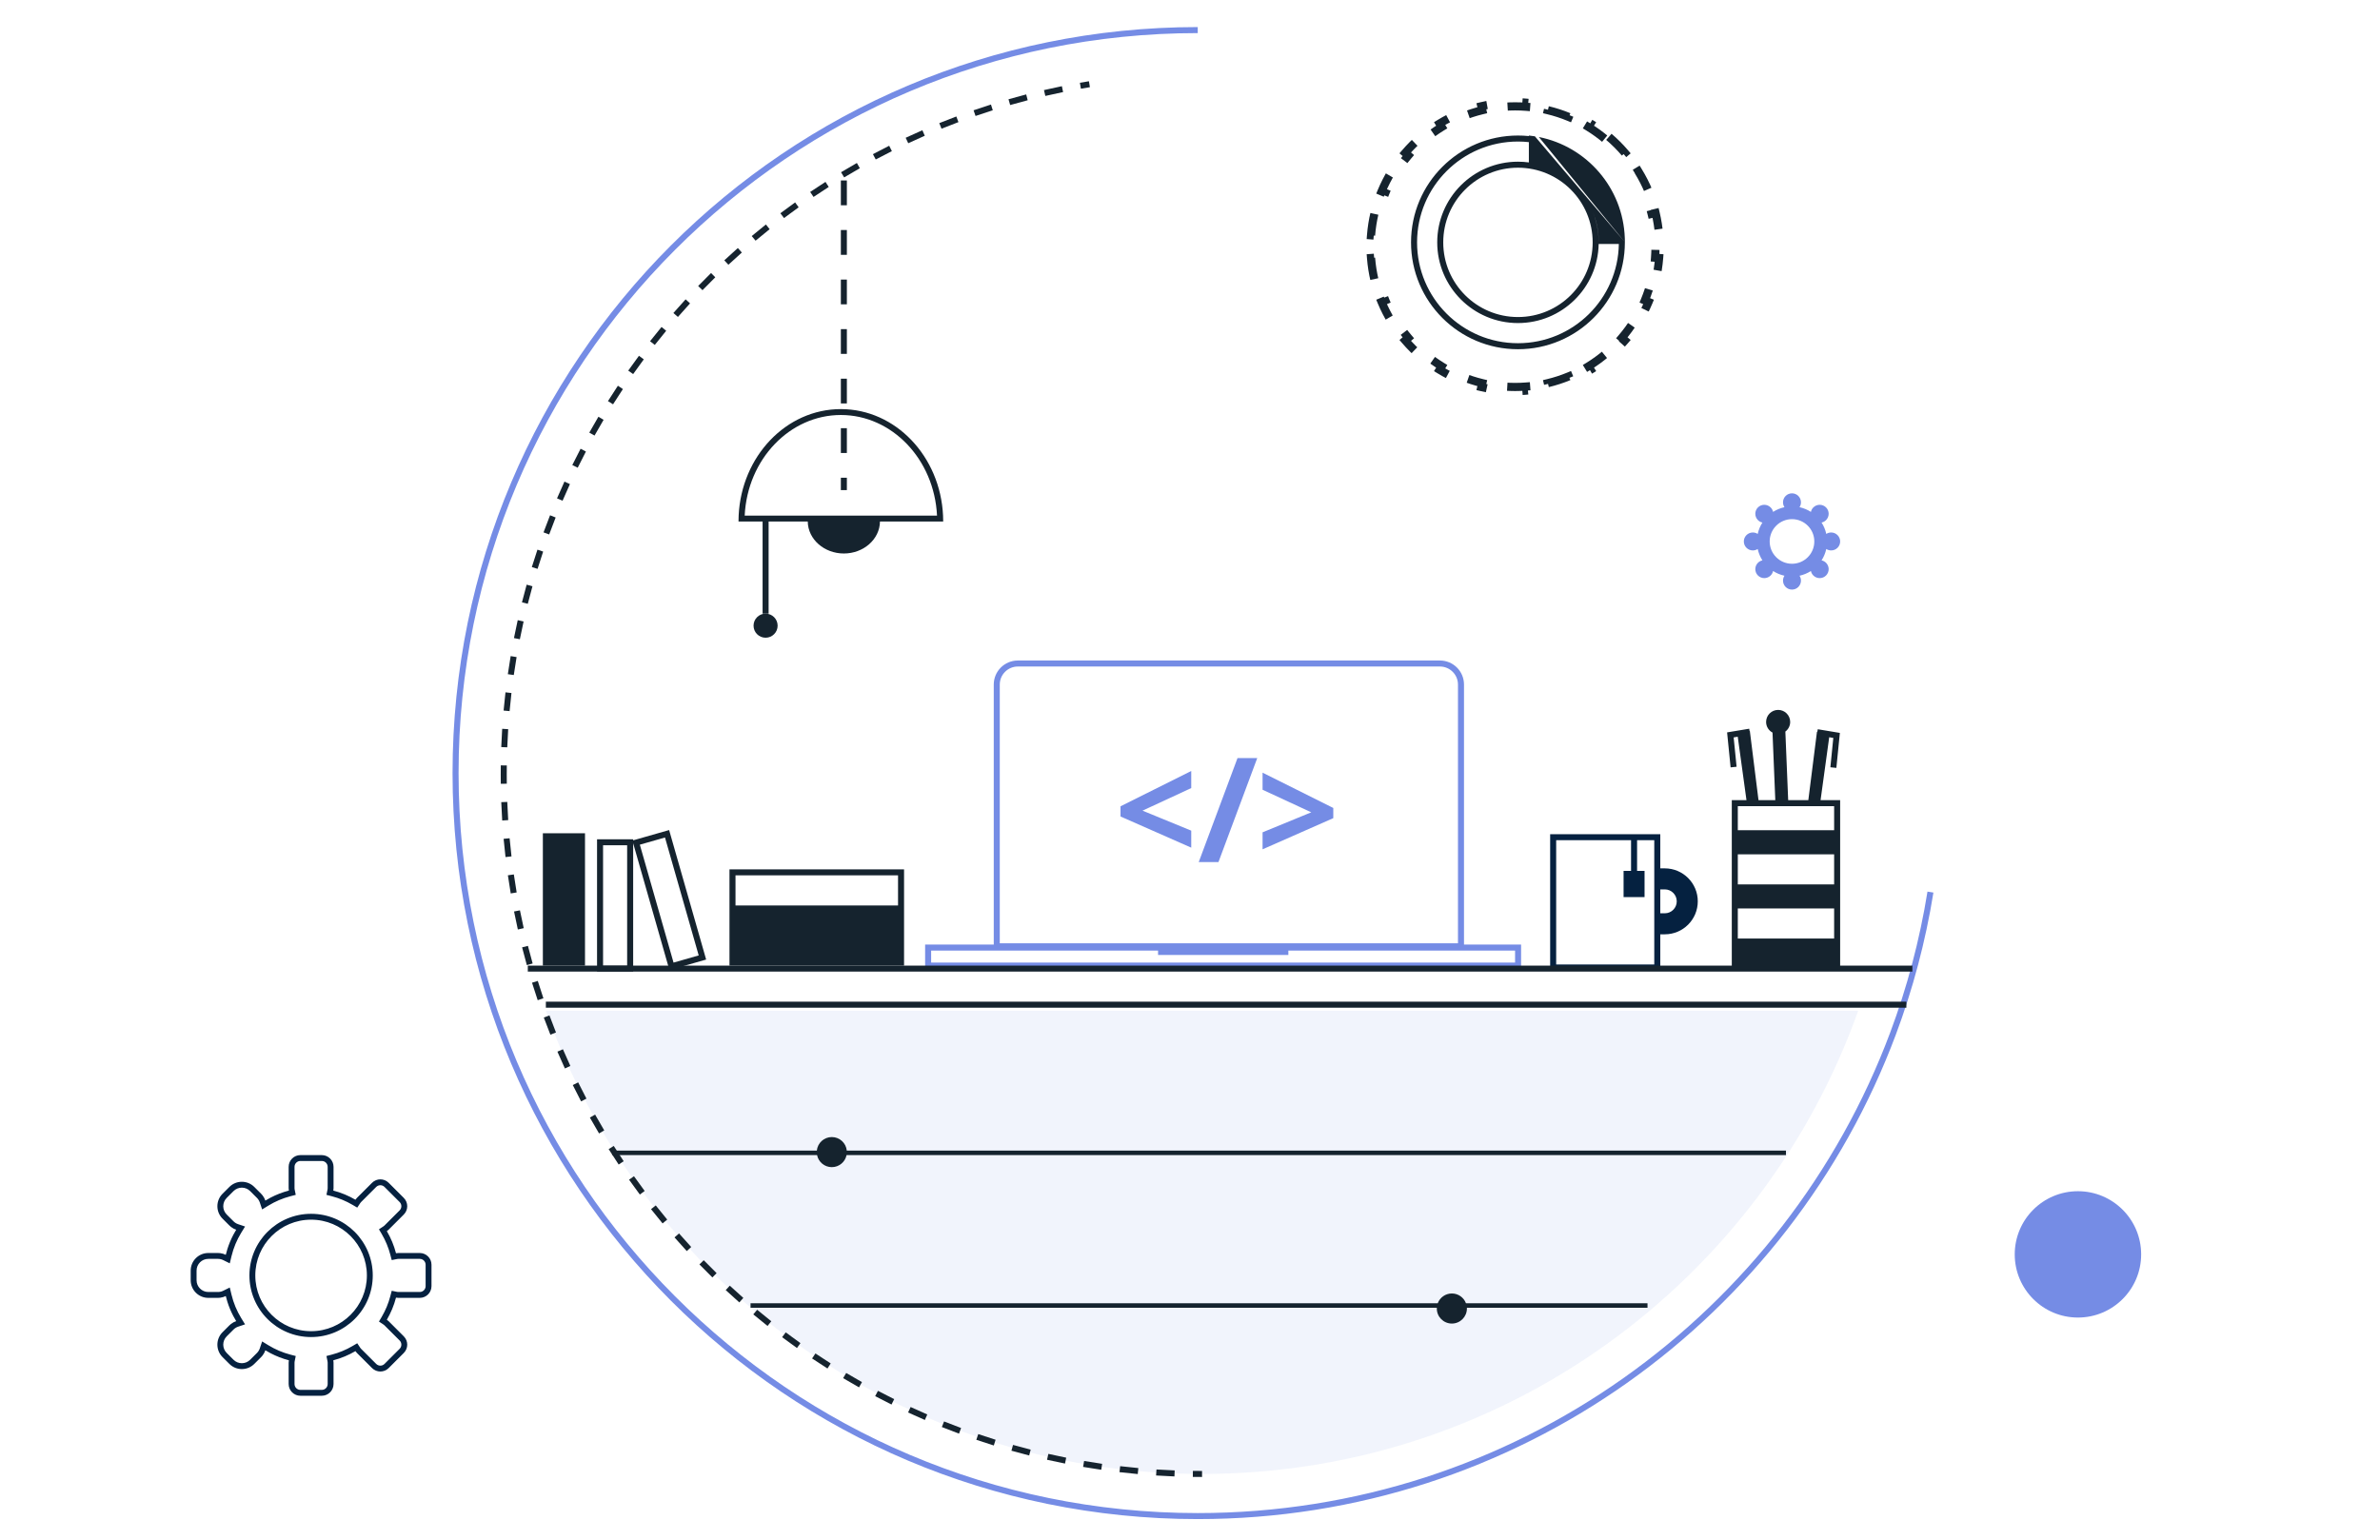 <svg width="292" height="189" viewBox="0 0 292 189" fill="none" xmlns="http://www.w3.org/2000/svg">
<path d="M197.394 16.795C198.1 17.398 198.758 18.055 199.361 18.761L198.982 19.086C199.567 19.77 200.1 20.5 200.573 21.27L200.998 21.009C201.482 21.796 201.905 22.624 202.263 23.486L201.803 23.678C202.145 24.504 202.426 25.362 202.638 26.247L203.122 26.131C203.335 27.022 203.483 27.939 203.556 28.877V28.878L203.058 28.916C203.092 29.362 203.11 29.814 203.11 30.27C203.11 30.725 203.092 31.177 203.058 31.623L203.556 31.661C203.483 32.599 203.335 33.516 203.122 34.407L202.638 34.292C202.426 35.177 202.145 36.035 201.803 36.861L202.263 37.052C201.905 37.914 201.482 38.742 200.998 39.529L200.573 39.269C200.1 40.039 199.567 40.769 198.982 41.453L199.361 41.777C198.758 42.483 198.1 43.14 197.394 43.743L197.07 43.364C196.386 43.949 195.655 44.481 194.884 44.954L195.145 45.379C194.357 45.862 193.529 46.285 192.667 46.643L192.477 46.183C191.651 46.525 190.792 46.805 189.907 47.017L190.022 47.501C189.131 47.714 188.214 47.861 187.275 47.934L187.237 47.435C186.791 47.47 186.339 47.488 185.884 47.488C185.428 47.488 184.977 47.47 184.531 47.435L184.492 47.934C183.554 47.861 182.637 47.714 181.745 47.501L181.861 47.017C180.976 46.805 180.117 46.525 179.291 46.183L179.1 46.643C178.238 46.285 177.41 45.862 176.623 45.379L176.884 44.954C176.113 44.481 175.383 43.949 174.698 43.364L174.373 43.743C173.667 43.14 173.01 42.483 172.406 41.777L172.786 41.453C172.201 40.769 171.669 40.039 171.195 39.269L170.77 39.529C170.286 38.742 169.862 37.914 169.504 37.052L169.966 36.861C169.623 36.035 169.343 35.177 169.131 34.292L168.645 34.407C168.431 33.516 168.285 32.598 168.212 31.66L168.711 31.623C168.676 31.177 168.658 30.725 168.658 30.27C168.658 29.814 168.676 29.362 168.711 28.916L168.212 28.878C168.285 27.94 168.431 27.022 168.645 26.131L169.131 26.247C169.343 25.362 169.623 24.504 169.966 23.678L169.504 23.486C169.862 22.624 170.286 21.796 170.77 21.009L171.195 21.27C171.669 20.5 172.201 19.77 172.786 19.086L172.406 18.761C173.01 18.055 173.667 17.398 174.373 16.795L174.698 17.175C175.383 16.59 176.113 16.058 176.884 15.585L176.623 15.159C177.41 14.676 178.238 14.253 179.1 13.896L179.291 14.356C180.117 14.014 180.976 13.734 181.861 13.523L181.745 13.037C182.637 12.824 183.554 12.677 184.492 12.604L184.531 13.104C184.977 13.069 185.428 13.051 185.884 13.051C186.339 13.051 186.791 13.069 187.237 13.104L187.275 12.604C188.214 12.677 189.131 12.824 190.022 13.037L189.907 13.523C190.792 13.734 191.651 14.014 192.477 14.356L192.667 13.896C193.529 14.253 194.357 14.676 195.145 15.159L194.884 15.585C195.655 16.058 196.386 16.59 197.07 17.175L197.394 16.795Z" stroke="#15232E" stroke-dasharray="3 3"/>
<path opacity="0.1" d="M66.973 124.031C78.778 157.166 110.366 180.879 147.478 180.879C184.59 180.879 216.177 157.166 227.983 124.031L66.973 124.031Z" fill="#758CE5"/>
<path fill-rule="evenodd" clip-rule="evenodd" d="M146.95 4.061C96.865 4.061 56.262 44.716 56.262 94.869C56.262 145.022 96.865 185.678 146.95 185.678C185.845 185.678 219.023 161.158 231.905 126.711C233.973 121.182 235.518 115.396 236.48 109.415L237.209 109.532C236.24 115.562 234.682 121.395 232.597 126.97C219.611 161.695 186.164 186.416 146.95 186.416C96.456 186.416 55.523 145.428 55.523 94.869C55.523 44.31 96.456 3.322 146.95 3.322V4.061Z" fill="#758CE5"/>
<path fill-rule="evenodd" clip-rule="evenodd" d="M132.489 10.159C132.859 10.094 133.229 10.031 133.6 9.971L133.719 10.699C133.351 10.759 132.984 10.821 132.617 10.886L132.489 10.159ZM128.084 11.054C128.813 10.886 129.546 10.727 130.282 10.577L130.429 11.3C129.699 11.449 128.973 11.607 128.25 11.773L128.084 11.054ZM123.732 12.18C124.452 11.973 125.176 11.776 125.903 11.588L126.088 12.302C125.367 12.489 124.65 12.684 123.936 12.889L123.732 12.18ZM119.447 13.533C120.154 13.289 120.865 13.054 121.581 12.828L121.803 13.532C121.094 13.756 120.389 13.989 119.688 14.231L119.447 13.533ZM115.238 15.11C115.932 14.829 116.629 14.557 117.331 14.294L117.59 14.986C116.894 15.246 116.203 15.516 115.516 15.794L115.238 15.11ZM111.117 16.907C111.795 16.59 112.478 16.282 113.165 15.982L113.46 16.659C112.779 16.956 112.102 17.262 111.43 17.576L111.117 16.907ZM107.097 18.918C107.758 18.566 108.423 18.222 109.094 17.886L109.424 18.546C108.76 18.879 108.1 19.22 107.445 19.569L107.097 18.918ZM103.188 21.136C103.829 20.75 104.476 20.371 105.129 20.001L105.493 20.643C104.847 21.01 104.205 21.385 103.569 21.769L103.188 21.136ZM99.4 23.556C100.021 23.136 100.647 22.725 101.278 22.321L101.676 22.943C101.05 23.343 100.429 23.751 99.814 24.167L99.4 23.556ZM95.744 26.169C96.342 25.718 96.945 25.274 97.555 24.839L97.985 25.439C97.38 25.871 96.782 26.311 96.189 26.758L95.744 26.169ZM92.228 28.969C92.802 28.488 93.382 28.013 93.968 27.547L94.428 28.124C93.847 28.587 93.272 29.057 92.704 29.535L92.228 28.969ZM88.863 31.948C89.411 31.437 89.966 30.933 90.526 30.437L91.016 30.99C90.46 31.482 89.91 31.982 89.367 32.488L88.863 31.948ZM85.657 35.097C86.178 34.559 86.705 34.027 87.24 33.502L87.757 34.029C87.228 34.549 86.705 35.076 86.188 35.61L85.657 35.097ZM82.619 38.409C83.111 37.844 83.61 37.285 84.117 36.733L84.661 37.232C84.159 37.779 83.664 38.333 83.176 38.893L82.619 38.409ZM79.756 41.873C80.218 41.283 80.688 40.699 81.165 40.122L81.734 40.592C81.261 41.165 80.796 41.743 80.337 42.328L79.756 41.873ZM77.077 45.481C77.508 44.868 77.947 44.261 78.393 43.659L78.986 44.099C78.544 44.695 78.109 45.297 77.681 45.905L77.077 45.481ZM74.59 49.223C74.988 48.588 75.394 47.959 75.809 47.336L76.424 47.745C76.013 48.362 75.61 48.986 75.215 49.615L74.59 49.223ZM72.3 53.09C72.665 52.435 73.038 51.786 73.419 51.142L74.055 51.518C73.677 52.157 73.307 52.8 72.945 53.449L72.3 53.09ZM70.215 57.071C70.546 56.398 70.885 55.73 71.232 55.067L71.886 55.409C71.542 56.066 71.206 56.729 70.879 57.396L70.215 57.071ZM68.341 61.156C68.636 60.466 68.94 59.781 69.252 59.1L69.924 59.408C69.614 60.083 69.313 60.762 69.021 61.446L68.341 61.156ZM66.685 65.332C66.943 64.628 67.21 63.928 67.486 63.232L68.173 63.505C67.899 64.194 67.634 64.888 67.378 65.586L66.685 65.332ZM65.249 69.589C65.47 68.873 65.7 68.16 65.939 67.452L66.639 67.688C66.402 68.39 66.174 69.096 65.955 69.807L65.249 69.589ZM64.039 73.916C64.222 73.19 64.414 72.467 64.615 71.747L65.327 71.946C65.127 72.659 64.937 73.376 64.755 74.097L64.039 73.916ZM63.057 78.302C63.202 77.566 63.356 76.833 63.519 76.104L64.24 76.265C64.078 76.988 63.925 77.714 63.782 78.444L63.057 78.302ZM62.306 82.733C62.412 81.989 62.528 81.249 62.653 80.512L63.381 80.635C63.257 81.366 63.142 82.1 63.037 82.837L62.306 82.733ZM61.786 87.197C61.853 86.448 61.931 85.702 62.017 84.959L62.751 85.044C62.665 85.781 62.589 86.521 62.522 87.264L61.786 87.197ZM61.498 91.679C61.527 90.928 61.566 90.18 61.613 89.434L62.35 89.481C62.303 90.221 62.265 90.963 62.236 91.707L61.498 91.679ZM61.434 95.051C61.434 94.675 61.436 94.299 61.441 93.924L62.179 93.933C62.175 94.305 62.172 94.678 62.172 95.051C62.172 95.426 62.175 95.8 62.179 96.174L61.441 96.183C61.436 95.806 61.434 95.429 61.434 95.051ZM61.615 100.688C61.566 99.94 61.528 99.189 61.499 98.436L62.237 98.408C62.266 99.154 62.304 99.899 62.352 100.64L61.615 100.688ZM62.021 105.177C61.934 104.433 61.857 103.685 61.789 102.934L62.524 102.868C62.592 103.612 62.668 104.353 62.755 105.092L62.021 105.177ZM62.661 109.64C62.535 108.9 62.419 108.158 62.312 107.412L63.043 107.307C63.149 108.046 63.264 108.783 63.389 109.516L62.661 109.64ZM63.534 114.063C63.369 113.331 63.214 112.595 63.068 111.855L63.792 111.713C63.937 112.445 64.091 113.175 64.254 113.901L63.534 114.063ZM64.637 118.434C64.434 117.711 64.241 116.984 64.056 116.253L64.772 116.073C64.955 116.797 65.147 117.518 65.349 118.235L64.637 118.434ZM65.97 122.741C65.729 122.029 65.497 121.313 65.274 120.594L65.98 120.376C66.201 121.089 66.43 121.799 66.669 122.504L65.97 122.741ZM67.527 126.972C67.249 126.274 66.98 125.571 66.719 124.865L67.413 124.61C67.671 125.31 67.937 126.007 68.213 126.699L67.527 126.972ZM69.304 131.115C68.99 130.433 68.684 129.746 68.388 129.054L69.066 128.763C69.361 129.449 69.663 130.13 69.975 130.806L69.304 131.115ZM71.296 135.159C70.947 134.494 70.606 133.825 70.273 133.15L70.936 132.824C71.266 133.493 71.604 134.157 71.95 134.816L71.296 135.159ZM73.498 139.093C73.114 138.448 72.739 137.797 72.371 137.141L73.016 136.78C73.38 137.431 73.752 138.076 74.133 138.716L73.498 139.093ZM75.903 142.907C75.486 142.283 75.076 141.652 74.676 141.016L75.3 140.623C75.698 141.253 76.103 141.878 76.517 142.497L75.903 142.907ZM78.503 146.59C78.054 145.988 77.612 145.38 77.179 144.766L77.782 144.341C78.212 144.949 78.65 145.552 79.095 146.149L78.503 146.59ZM81.292 150.134C80.812 149.556 80.339 148.971 79.874 148.381L80.455 147.924C80.916 148.51 81.384 149.089 81.86 149.662L81.292 150.134ZM84.261 153.527C83.752 152.974 83.25 152.415 82.755 151.85L83.311 151.363C83.801 151.924 84.299 152.479 84.804 153.026L84.261 153.527ZM87.403 156.761C86.866 156.236 86.335 155.703 85.811 155.164L86.341 154.65C86.861 155.184 87.387 155.712 87.92 156.233L87.403 156.761ZM90.709 159.827C90.145 159.33 89.588 158.826 89.037 158.315L89.539 157.774C90.085 158.281 90.638 158.781 91.198 159.273L90.709 159.827ZM94.171 162.717C93.581 162.25 92.998 161.776 92.421 161.295L92.895 160.728C93.467 161.206 94.045 161.676 94.629 162.138L94.171 162.717ZM97.778 165.423C97.165 164.988 96.558 164.544 95.957 164.094L96.4 163.503C96.996 163.95 97.598 164.389 98.206 164.821L97.778 165.423ZM101.522 167.936C100.887 167.534 100.258 167.123 99.634 166.704L100.046 166.091C100.664 166.507 101.288 166.914 101.918 167.313L101.522 167.936ZM105.393 170.251C104.737 169.882 104.087 169.505 103.442 169.119L103.821 168.485C104.461 168.868 105.105 169.242 105.755 169.607L105.393 170.251ZM109.38 172.359C108.705 172.025 108.036 171.682 107.372 171.331L107.717 170.678C108.376 171.026 109.039 171.366 109.708 171.697L109.38 172.359ZM113.472 174.254C112.781 173.956 112.094 173.649 111.413 173.333L111.723 172.663C112.399 172.976 113.08 173.28 113.765 173.576L113.472 174.254ZM117.66 175.931C116.953 175.669 116.251 175.399 115.553 175.119L115.828 174.434C116.52 174.711 117.216 174.979 117.916 175.238L117.66 175.931ZM121.93 177.384C121.21 177.16 120.494 176.927 119.783 176.685L120.021 175.986C120.726 176.226 121.436 176.457 122.149 176.679L121.93 177.384ZM126.27 178.609C125.539 178.423 124.812 178.229 124.089 178.024L124.29 177.314C125.007 177.516 125.727 177.71 126.452 177.893L126.27 178.609ZM130.668 179.603C129.929 179.456 129.193 179.3 128.46 179.135L128.623 178.414C129.349 178.579 130.079 178.733 130.812 178.879L130.668 179.603ZM135.113 180.364C134.367 180.256 133.624 180.139 132.884 180.012L133.009 179.285C133.742 179.41 134.479 179.526 135.219 179.633L135.113 180.364ZM139.592 180.89C138.841 180.822 138.093 180.744 137.348 180.656L137.434 179.923C138.173 180.01 138.914 180.087 139.659 180.155L139.592 180.89ZM144.092 181.182C143.338 181.152 142.588 181.114 141.839 181.065L141.887 180.328C142.629 180.376 143.373 180.415 144.12 180.444L144.092 181.182ZM147.478 181.247C147.1 181.247 146.723 181.245 146.346 181.24L146.355 180.502C146.729 180.506 147.103 180.509 147.478 180.509V181.247Z" fill="#15232E"/>
<path fill-rule="evenodd" clip-rule="evenodd" d="M77.682 119.233V103.479L82.13 119.039L86.637 117.752L82.095 101.861L77.682 103.122V102.991H73.251V119.233H77.682ZM78.501 103.656L82.637 118.127L85.724 117.245L81.587 102.774L78.501 103.656ZM66.603 102.252H71.774V118.494H66.603V102.252ZM73.989 118.494V103.729H76.944V118.494H73.989ZM89.499 106.682H110.918V111.112V111.85V118.495H89.499V111.85V111.112V106.682ZM110.18 107.42V111.112H90.238V107.42H110.18Z" fill="#15232E"/>
<path fill-rule="evenodd" clip-rule="evenodd" d="M176.663 81.793H124.877C123.653 81.793 122.661 82.785 122.661 84.008V115.753H178.878V84.008C178.878 82.785 177.886 81.793 176.663 81.793ZM124.877 81.055C123.245 81.055 121.923 82.377 121.923 84.008V115.911H113.502V118.864H186.621V115.911H179.617V84.008C179.617 82.377 178.294 81.055 176.663 81.055H124.877ZM142.081 116.649V117.186H158.068V116.649H185.883V118.125H114.241V116.649H142.081ZM149.49 105.793L154.252 93.024H151.832L147.07 105.793H149.49ZM160.88 99.683L154.904 102.138V104.225L163.58 100.399V99.15L154.904 94.818V96.914L160.88 99.683ZM146.152 104.02L137.475 100.195V98.946L146.152 94.614V96.71L140.175 99.479L146.152 101.933V104.02Z" fill="#758CE5"/>
<path d="M190.187 119.093H203.699V114.655H204.251C206.487 114.655 208.299 112.843 208.299 110.608C208.299 108.374 206.486 106.563 204.251 106.562H203.699V102.369H190.187V119.093ZM202.961 118.354H190.925V103.107H200.112V106.872H199.195V110.088H201.769V106.872H200.852V103.107H202.961V118.354ZM204.251 109.142C205.061 109.142 205.719 109.798 205.719 110.608C205.719 111.419 205.062 112.076 204.251 112.076H203.699V109.142H204.251Z" fill="#052140"/>
<path fill-rule="evenodd" clip-rule="evenodd" d="M186.237 17.369C186.689 17.369 187.136 17.393 187.575 17.441V19.864V19.932C187.138 19.872 186.691 19.842 186.237 19.842C180.766 19.842 176.332 24.275 176.332 29.743C176.332 35.211 180.766 39.644 186.237 39.644C191.64 39.644 196.033 35.319 196.14 29.943H198.614C198.507 36.685 193.007 42.117 186.237 42.117C179.4 42.117 173.858 36.577 173.858 29.743C173.858 22.909 179.4 17.369 186.237 17.369ZM199.354 29.712V29.712L199.354 29.743C199.354 36.985 193.481 42.856 186.237 42.856C178.992 42.856 173.119 36.985 173.119 29.743C173.119 22.502 178.992 16.631 186.237 16.631C186.689 16.631 187.135 16.654 187.575 16.698V16.631C187.824 16.656 188.07 16.688 188.314 16.727C188.314 16.727 188.314 16.727 188.314 16.727M199.354 29.712C199.354 29.7 199.354 29.688 199.354 29.676C199.354 29.59 199.354 29.504 199.352 29.418C199.352 29.415 199.352 29.411 199.352 29.408C199.352 29.398 199.351 29.388 199.351 29.378C199.35 29.32 199.348 29.263 199.346 29.205C199.129 23.05 194.668 17.974 188.798 16.813M195.427 26.043C195.884 27.177 196.138 28.415 196.142 29.712L196.142 29.676C196.142 29.588 196.141 29.5 196.138 29.412C196.138 29.411 196.138 29.41 196.138 29.408C196.137 29.341 196.134 29.275 196.131 29.208C196.078 28.073 195.833 27.011 195.427 26.043ZM195.403 29.743C195.403 34.804 191.299 38.906 186.237 38.906C181.174 38.906 177.07 34.804 177.07 29.743C177.07 24.683 181.174 20.58 186.237 20.58C191.299 20.58 195.403 24.683 195.403 29.743Z" fill="#15232E"/>
<path fill-rule="evenodd" clip-rule="evenodd" d="M218.756 61.64C218.756 61.032 219.25 60.539 219.858 60.539C220.466 60.539 220.959 61.032 220.959 61.64C220.959 61.861 220.894 62.068 220.782 62.24C221.286 62.35 221.758 62.549 222.179 62.819C222.222 62.617 222.321 62.425 222.478 62.269C222.908 61.839 223.606 61.839 224.036 62.269C224.466 62.699 224.466 63.396 224.036 63.826C223.879 63.983 223.687 64.082 223.486 64.125C223.756 64.546 223.955 65.017 224.065 65.522C224.238 65.409 224.444 65.344 224.665 65.344C225.273 65.344 225.767 65.837 225.767 66.445C225.767 67.053 225.273 67.546 224.665 67.546C224.444 67.546 224.238 67.481 224.065 67.369C223.955 67.873 223.756 68.345 223.486 68.766C223.687 68.808 223.879 68.908 224.036 69.064C224.466 69.494 224.466 70.192 224.036 70.622C223.606 71.052 222.908 71.052 222.478 70.622C222.321 70.465 222.222 70.273 222.179 70.072C221.758 70.342 221.286 70.54 220.782 70.651C220.894 70.823 220.959 71.029 220.959 71.25C220.959 71.859 220.466 72.352 219.858 72.352C219.25 72.352 218.756 71.859 218.756 71.25C218.756 71.029 218.821 70.823 218.934 70.65C218.429 70.54 217.958 70.342 217.537 70.072C217.494 70.273 217.394 70.465 217.238 70.622C216.808 71.052 216.11 71.052 215.68 70.622C215.25 70.192 215.25 69.494 215.68 69.064C215.836 68.908 216.028 68.808 216.23 68.766C215.96 68.344 215.761 67.873 215.651 67.369C215.478 67.481 215.272 67.546 215.051 67.546C214.443 67.546 213.949 67.053 213.949 66.445C213.949 65.837 214.443 65.344 215.051 65.344C215.272 65.344 215.478 65.409 215.651 65.522C215.761 65.017 215.96 64.546 216.23 64.125C216.028 64.082 215.836 63.983 215.68 63.826C215.25 63.396 215.25 62.699 215.68 62.269C216.11 61.839 216.807 61.839 217.238 62.269C217.394 62.425 217.494 62.617 217.537 62.819C217.958 62.549 218.429 62.35 218.934 62.24C218.822 62.068 218.756 61.861 218.756 61.64ZM219.858 69.182C221.37 69.182 222.596 67.957 222.596 66.445C222.596 64.934 221.37 63.708 219.858 63.708C218.346 63.708 217.12 64.934 217.12 66.445C217.12 67.957 218.346 69.182 219.858 69.182Z" fill="#758CE5"/>
<path fill-rule="evenodd" clip-rule="evenodd" d="M40.052 146.627L40.187 145.959C40.196 145.913 40.201 145.865 40.201 145.815V143.191C40.201 142.793 39.879 142.47 39.481 142.47H36.855C36.457 142.47 36.135 142.793 36.135 143.191V145.815C36.135 145.865 36.139 145.913 36.149 145.959L36.284 146.627L35.624 146.799C34.664 147.05 33.759 147.439 32.933 147.944L32.162 148.416L31.874 147.56C31.805 147.357 31.69 147.166 31.527 147.003L30.689 146.165C30.127 145.603 29.214 145.603 28.651 146.165L27.814 147.003C27.251 147.565 27.251 148.477 27.814 149.04L28.651 149.877C28.815 150.041 29.006 150.156 29.209 150.224L30.065 150.512L29.593 151.282C29.056 152.16 28.65 153.127 28.402 154.155L28.191 155.032L27.381 154.632C27.19 154.537 26.974 154.483 26.743 154.483H25.558C24.762 154.483 24.117 155.128 24.117 155.924V157.108C24.117 157.903 24.762 158.548 25.558 158.548H26.743C26.974 158.548 27.19 158.495 27.381 158.4L28.191 157.999L28.402 158.876C28.65 159.904 29.056 160.871 29.593 161.749L30.065 162.519L29.209 162.807C29.006 162.876 28.815 162.991 28.651 163.154L27.814 163.991C27.251 164.554 27.251 165.466 27.814 166.029L28.651 166.866C29.214 167.428 30.127 167.428 30.689 166.866L31.527 166.029C31.691 165.865 31.805 165.674 31.874 165.471L32.162 164.616L32.933 165.087C33.759 165.592 34.664 165.982 35.624 166.232L36.284 166.404L36.149 167.072C36.14 167.118 36.135 167.166 36.135 167.216V169.841C36.135 170.239 36.457 170.561 36.855 170.561H39.481C39.879 170.561 40.202 170.239 40.202 169.841V167.216C40.202 167.166 40.197 167.118 40.187 167.072L40.052 166.404L40.712 166.232C41.61 165.998 42.46 165.642 43.242 165.184L43.83 164.839L44.207 165.407C44.233 165.446 44.264 165.484 44.299 165.519L43.79 166.029C43.72 165.959 43.659 165.884 43.607 165.805C42.768 166.296 41.857 166.678 40.894 166.929C40.912 167.022 40.922 167.118 40.922 167.216V169.841C40.922 170.636 40.277 171.281 39.481 171.281H36.855C36.059 171.281 35.414 170.636 35.414 169.841V167.216C35.414 167.118 35.424 167.022 35.443 166.929C34.654 166.723 33.9 166.43 33.192 166.061C32.976 165.948 32.764 165.828 32.557 165.701C32.481 165.926 32.367 166.141 32.215 166.337C32.16 166.406 32.101 166.474 32.037 166.538L31.199 167.375C30.355 168.219 28.986 168.219 28.142 167.375L27.304 166.538C26.46 165.694 26.46 164.326 27.304 163.482L28.142 162.645C28.206 162.58 28.273 162.521 28.343 162.467C28.538 162.315 28.753 162.201 28.979 162.125C28.852 161.918 28.732 161.706 28.619 161.489C28.33 160.936 28.087 160.354 27.897 159.748C27.824 159.517 27.759 159.283 27.701 159.045C27.489 159.15 27.256 159.222 27.01 159.252C26.923 159.263 26.833 159.269 26.743 159.269H25.558C24.364 159.269 23.396 158.301 23.396 157.108V155.924C23.396 154.73 24.364 153.763 25.558 153.763H26.743C26.833 153.763 26.923 153.768 27.01 153.779C27.256 153.809 27.489 153.881 27.701 153.986C27.759 153.749 27.824 153.514 27.897 153.283C28.087 152.678 28.33 152.096 28.619 151.542C28.732 151.326 28.852 151.114 28.979 150.907C28.753 150.831 28.538 150.717 28.343 150.565C28.273 150.51 28.206 150.451 28.142 150.387L27.304 149.549C26.46 148.706 26.46 147.337 27.304 146.493L28.142 145.656C28.986 144.812 30.355 144.812 31.199 145.656L32.037 146.493C32.101 146.558 32.16 146.625 32.215 146.695C32.367 146.89 32.481 147.105 32.557 147.33C32.764 147.203 32.976 147.083 33.192 146.97C33.9 146.601 34.654 146.308 35.443 146.102C35.424 146.009 35.414 145.914 35.414 145.815V143.191C35.414 142.395 36.059 141.75 36.855 141.75H39.481C40.277 141.75 40.922 142.395 40.922 143.191V145.815C40.922 145.913 40.912 146.009 40.893 146.102C41.857 146.353 42.768 146.735 43.607 147.226C43.659 147.147 43.72 147.072 43.79 147.003L45.647 145.147C46.209 144.584 47.122 144.584 47.685 145.147L49.541 147.003L49.032 147.512L47.175 145.656C46.894 145.375 46.438 145.375 46.156 145.656L44.3 147.512C44.264 147.548 44.233 147.585 44.207 147.624L43.831 148.193L43.242 147.848C42.46 147.389 41.61 147.033 40.712 146.799L40.052 146.627ZM47.461 151.079C47.54 151.027 47.615 150.966 47.685 150.896L49.541 149.04C50.104 148.477 50.104 147.565 49.541 147.003L49.032 147.512C49.313 147.793 49.313 148.249 49.032 148.531L47.175 150.387C47.14 150.422 47.102 150.453 47.063 150.479L46.495 150.855L46.84 151.443C47.298 152.225 47.654 153.075 47.889 153.973L48.061 154.632L48.729 154.497C48.775 154.488 48.823 154.483 48.873 154.483H51.499C51.897 154.483 52.219 154.805 52.219 155.203V157.828C52.219 158.226 51.897 158.548 51.499 158.548H48.873C48.823 158.548 48.775 158.543 48.729 158.534L48.061 158.399L47.889 159.058C47.654 159.956 47.298 160.806 46.839 161.588L46.494 162.176L47.063 162.553C47.102 162.579 47.14 162.609 47.175 162.645L47.685 162.135L47.175 162.645L49.032 164.501C49.313 164.782 49.313 165.238 49.032 165.519L47.175 167.375C46.894 167.656 46.438 167.656 46.156 167.375L44.299 165.519L43.79 166.029L45.647 167.885C46.209 168.447 47.122 168.447 47.685 167.885L49.541 166.029C50.104 165.466 50.104 164.554 49.541 163.991L47.685 162.135C47.615 162.066 47.54 162.005 47.461 161.952C47.953 161.114 48.334 160.203 48.586 159.24C48.679 159.259 48.775 159.269 48.873 159.269H51.499C52.295 159.269 52.94 158.624 52.94 157.828V155.203C52.94 154.408 52.295 153.763 51.499 153.763H48.873C48.775 153.763 48.679 153.773 48.586 153.791C48.334 152.828 47.953 151.917 47.461 151.079ZM45.734 156.516C45.734 160.692 42.346 164.078 38.168 164.078C33.989 164.078 30.602 160.692 30.602 156.516C30.602 152.339 33.989 148.953 38.168 148.953C42.346 148.953 45.734 152.339 45.734 156.516ZM45.013 156.516C45.013 160.295 41.949 163.358 38.168 163.358C34.387 163.358 31.323 160.295 31.323 156.516C31.323 152.737 34.387 149.673 38.168 149.673C41.949 149.673 45.013 152.737 45.013 156.516Z" fill="#052140"/>
<g clip-path="url(#clip0_40006141_37869)">
<path fill-rule="evenodd" clip-rule="evenodd" d="M103.164 25.188L103.164 22.148L103.902 22.148L103.902 25.188L103.164 25.188ZM103.164 31.268L103.164 28.228L103.902 28.228L103.902 31.268L103.164 31.268ZM103.164 37.348L103.164 34.308L103.902 34.308L103.902 37.348L103.164 37.348ZM103.164 43.428L103.164 40.388L103.902 40.388L103.902 43.428L103.164 43.428ZM103.164 49.508L103.164 46.468L103.902 46.468L103.902 49.508L103.164 49.508ZM103.164 55.588L103.164 52.548L103.902 52.548L103.902 55.588L103.164 55.588ZM103.164 60.148L103.164 58.628L103.902 58.628L103.902 60.148L103.164 60.148Z" fill="#15232E"/>
<path fill-rule="evenodd" clip-rule="evenodd" d="M103.163 50.926C96.929 50.926 91.704 56.32 91.364 63.274H114.963C114.622 56.32 109.398 50.926 103.163 50.926ZM115.702 63.274C115.36 55.992 109.877 50.203 103.163 50.203C96.45 50.203 90.967 55.992 90.624 63.274C90.613 63.513 90.607 63.755 90.607 63.997H99.102C99.133 66.2 101.138 67.922 103.533 67.922C105.927 67.922 107.932 66.2 107.964 63.997H115.719C115.719 63.755 115.713 63.513 115.702 63.274Z" fill="#15232E"/>
<path fill-rule="evenodd" clip-rule="evenodd" d="M93.562 75.305L93.562 63.492L94.301 63.492L94.301 75.305L93.562 75.305Z" fill="#15232E"/>
<ellipse cx="93.93" cy="76.781" rx="1.477" ry="1.477" fill="#15232E"/>
</g>
<ellipse cx="254.941" cy="153.932" rx="7.755" ry="7.752" fill="#758CE5"/>
<path fill-rule="evenodd" clip-rule="evenodd" d="M64.756 119.232L234.629 119.232V118.494L64.756 118.494V119.232ZM66.972 123.662L233.89 123.662V122.924L66.972 122.924V123.662ZM219.119 141.75H103.864C103.693 142.592 102.947 143.227 102.054 143.227C101.161 143.227 100.416 142.592 100.245 141.75H75.096V141.196H100.217C100.309 140.264 101.097 139.535 102.054 139.535C103.012 139.535 103.799 140.264 103.891 141.196H219.119V141.75ZM179.972 160.484H202.131V159.93H179.858C179.596 159.229 178.92 158.73 178.128 158.73C177.335 158.73 176.659 159.229 176.397 159.93H92.083V160.484H176.284C176.282 160.514 176.281 160.545 176.281 160.576C176.281 161.596 177.108 162.422 178.128 162.422C179.147 162.422 179.974 161.596 179.974 160.576C179.974 160.545 179.973 160.514 179.972 160.484Z" fill="#15232E"/>
<path fill-rule="evenodd" clip-rule="evenodd" d="M219.044 89.776C219.403 89.507 219.636 89.078 219.636 88.594C219.636 87.778 218.975 87.117 218.159 87.117C217.343 87.117 216.682 87.778 216.682 88.594C216.682 89.16 217 89.651 217.468 89.899L217.81 98.191H215.749L214.687 89.701L214.654 89.706L214.607 89.425L211.896 89.876L212.326 94.168L213.061 94.094L212.7 90.491L213.203 90.407L214.274 98.191H212.472V118.863H225.766V98.191H223.363L224.424 90.471L224.927 90.554L224.567 94.157L225.302 94.231L225.731 89.94L223.021 89.488L222.968 89.806L222.922 89.8L221.862 98.191H219.39L219.044 89.776ZM213.21 98.93H225.028V101.883H213.21V104.836H225.028V108.527H213.21V111.48H225.028V115.172H213.21L213.21 118.125V98.93Z" fill="#15232E"/>
<defs>
<clipPath id="clip0_40006141_37869">
<rect width="25.112" height="62.754" fill="white" transform="translate(90.607 22.148)"/>
</clipPath>
</defs>
</svg>
